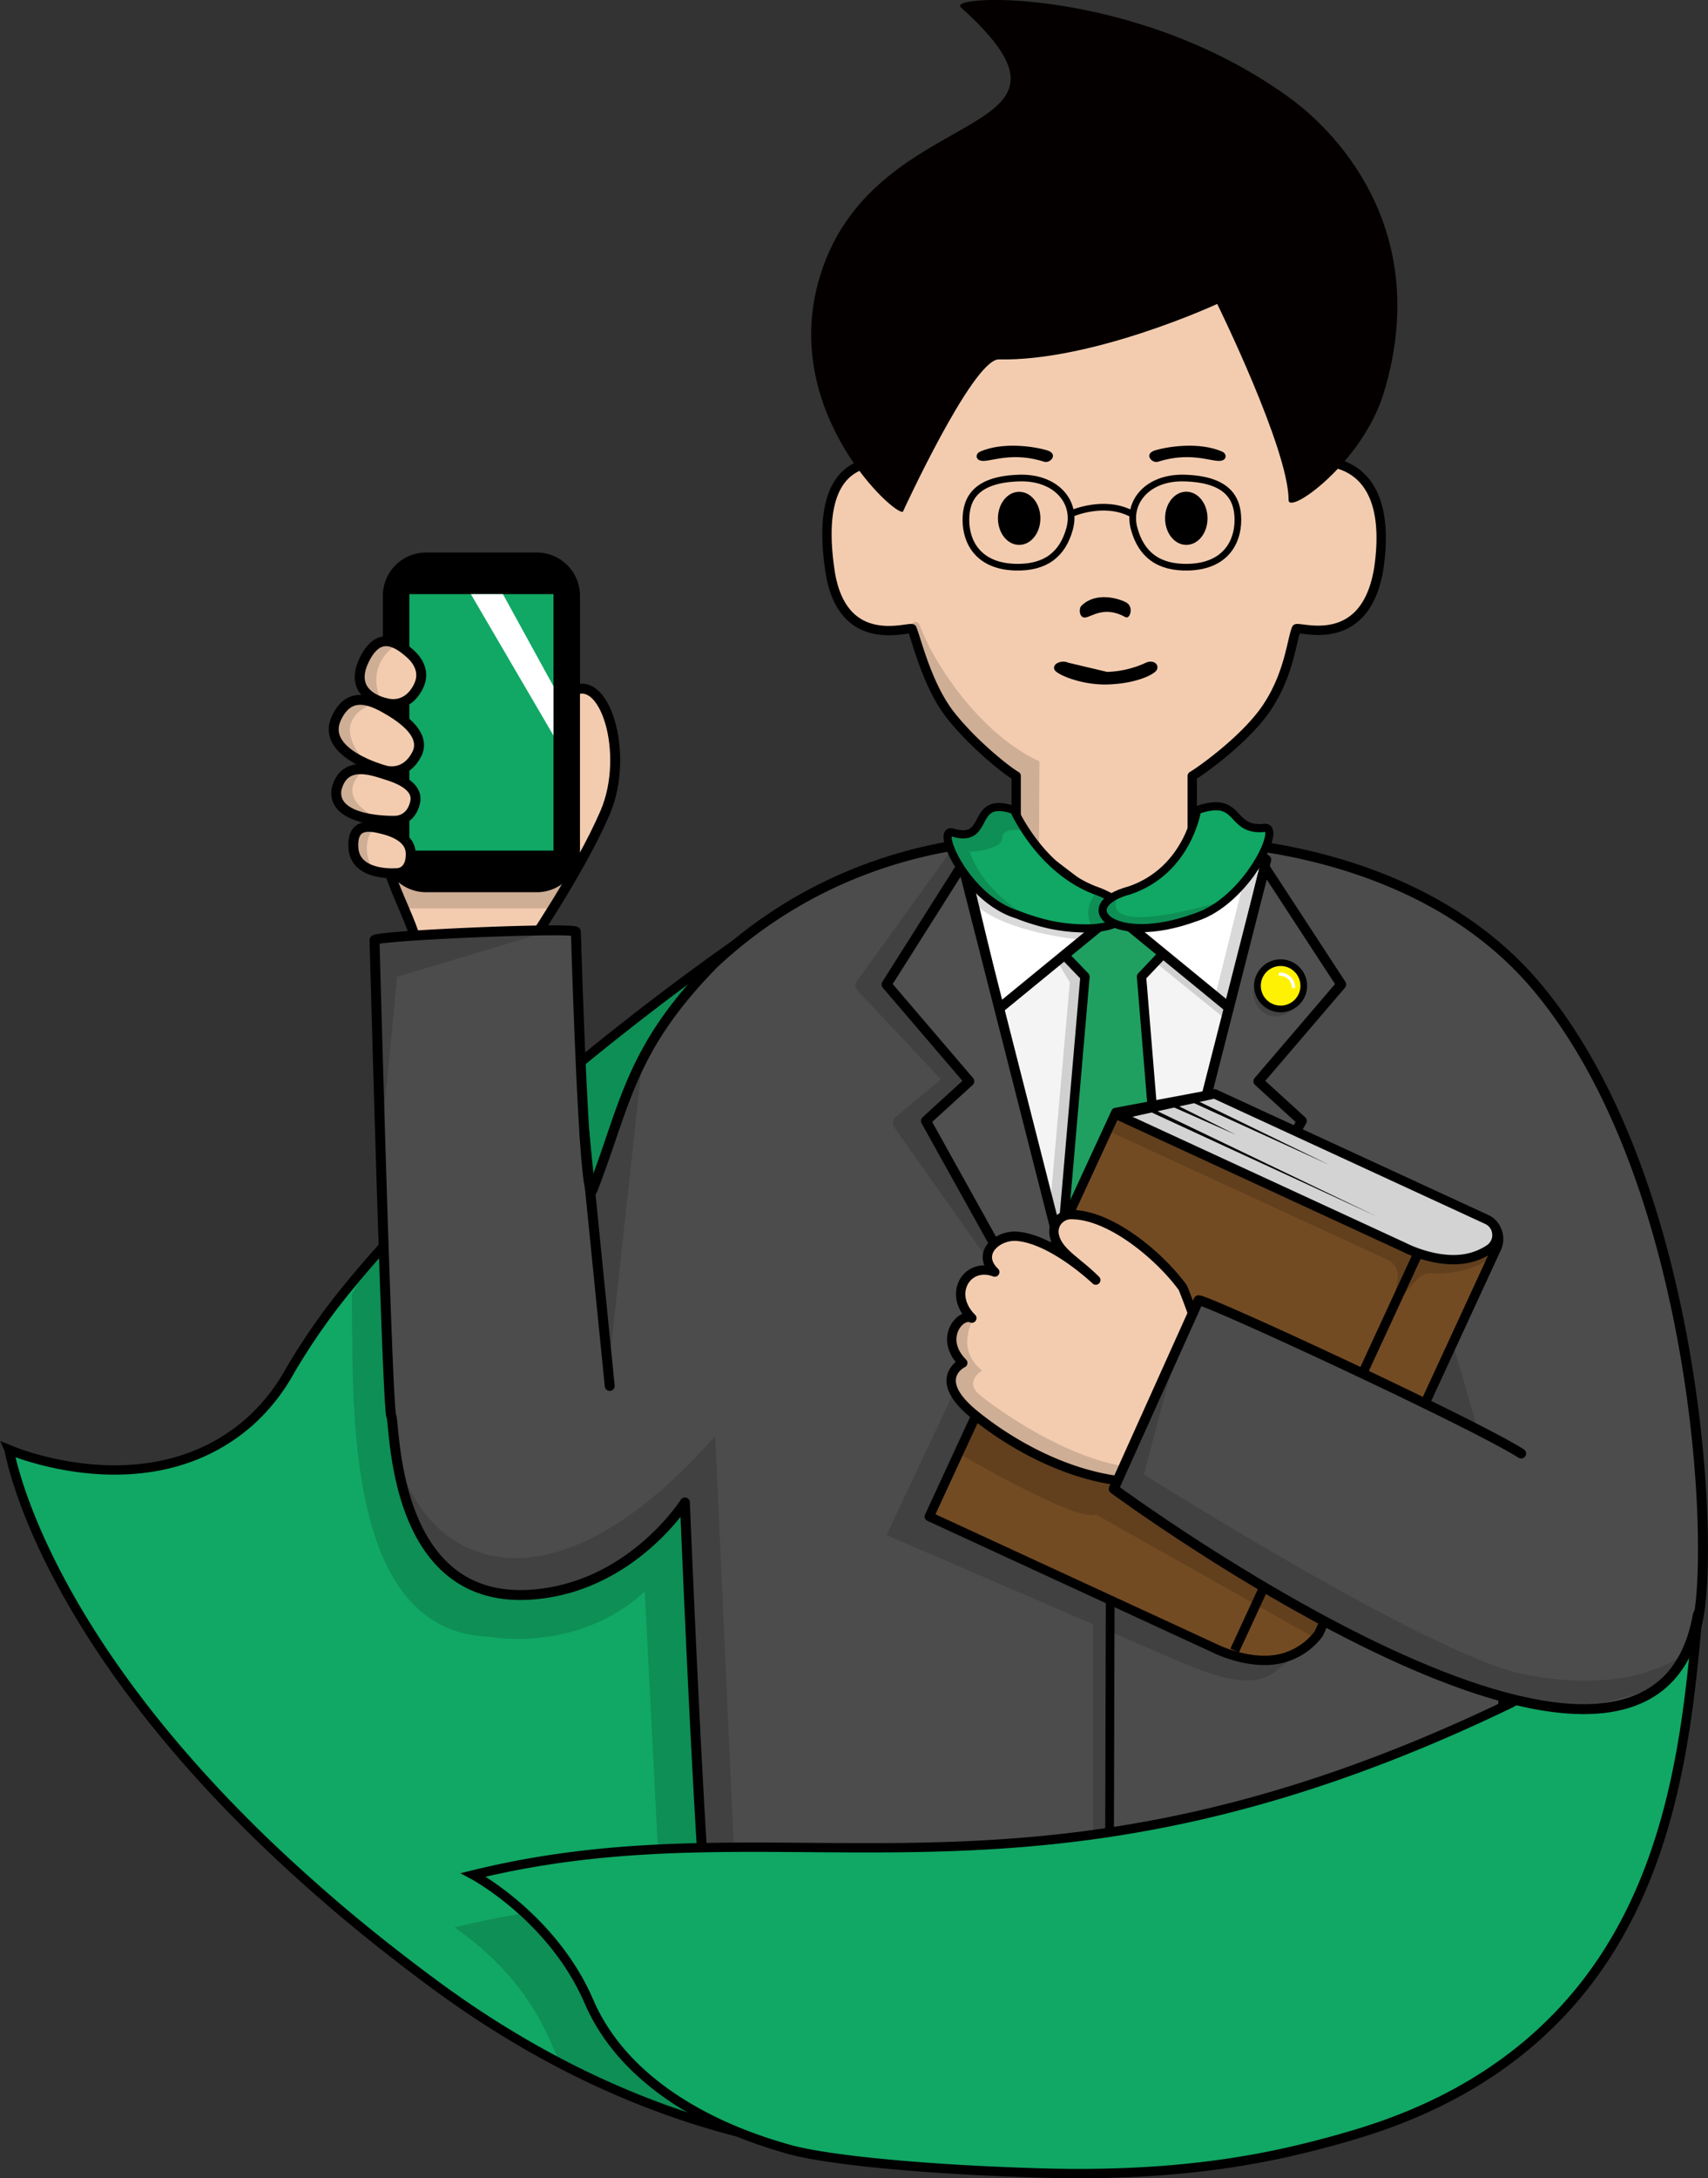 <svg xmlns="http://www.w3.org/2000/svg" viewBox="0 0 724.36 923.53"><rect x="0" y="0" width="724.36" height="923.53" fill="#333333" stroke="none"/><defs><style>.cls-1,.cls-23,.cls-24{fill:#10a864;}.cls-1,.cls-10,.cls-12,.cls-13,.cls-15,.cls-17,.cls-19,.cls-21,.cls-22,.cls-24,.cls-4,.cls-5,.cls-6,.cls-7,.cls-9{stroke:#000;}.cls-1,.cls-10,.cls-28{stroke-miterlimit:10;}.cls-1,.cls-7{stroke-width:3.96px;}.cls-1,.cls-11,.cls-14,.cls-16,.cls-18,.cls-2,.cls-23,.cls-3,.cls-8{fill-rule:evenodd;}.cls-2,.cls-27{opacity:0.15;}.cls-3{fill:#f7cfb2;}.cls-21,.cls-4,.cls-7{fill:#f3ccb0;}.cls-12,.cls-13,.cls-15,.cls-17,.cls-19,.cls-21,.cls-22,.cls-24,.cls-4,.cls-5,.cls-6,.cls-7,.cls-9{stroke-linejoin:round;}.cls-13,.cls-15,.cls-22,.cls-4{stroke-width:4.21px;}.cls-22,.cls-5{fill:#4c4c4c;}.cls-5{stroke-width:4.21px;}.cls-10,.cls-15,.cls-19,.cls-20,.cls-28,.cls-6,.cls-9{fill:none;}.cls-6{stroke-width:3.7px;}.cls-10,.cls-9{stroke-width:2.83px;}.cls-11{fill:#f4f4f4;}.cls-12{fill:#1fa061;}.cls-12,.cls-17,.cls-19,.cls-21{stroke-width:3.96px;}.cls-13,.cls-29{fill:#fff;}.cls-14{fill:#505050;}.cls-16{fill:#fff103;}.cls-17,.cls-26{fill:#734b23;}.cls-18{fill:#d3d3d4;}.cls-22,.cls-28{stroke-linecap:round;}.cls-24{stroke-width:3.44px;}.cls-25{fill:#040000;}.cls-28{stroke:#fff;stroke-width:1.42px;}</style></defs><g id="レイヤー_1" data-name="レイヤー 1"><path class="cls-1" d="M639.71,853.67c-82.9,49.22-157.5,69.78-223.81,71.14a334.2,334.2,0,0,1-116.25-18.22c-38-13.11-72.2-32.36-102.53-54.75-1.87-1.38-3.75-2.78-5.61-4.18q-25.72-19.33-46.61-38c-5.25-4.65-10.26-9.24-15.09-13.79q-7-6.58-13.38-13c-88.7-89-99.19-156.47-99.73-157.73a100,100,0,0,0,12.12,4.07c19.55,5.36,59,11.24,89.84-15.81a82.12,82.12,0,0,0,17-21.31,270.75,270.75,0,0,1,26.49-37.65c1-1.26,2.06-2.51,3.13-3.77,23.37-27.72,52.64-55,79.73-78,43-36.55,80.64-62.37,80.64-62.37l14.21,20.06Z" transform="translate(-12.89 -10.53)"/><path class="cls-2" d="M339.85,430.37l-5.14,164V831.61l-40.63,5.83-7.74-152.16c-28.74,26.42-65.8,19.2-65.8,19.2-61.46-2.05-57.93-96.35-58.43-145.18,1-1.25,5.15-10.34,6.21-11.6,23.38-27.72,49.59-52,76.68-75,43-36.55,80.64-62.37,80.64-62.37Z" transform="translate(-12.89 -10.53)"/><g id="Group-4"><path id="Fill-1" class="cls-3" d="M235.74,413.7s23.12-33.78,33.79-58.68-3.55-60.45-14.22-44.45-3.56,26.67-7.12,32-65.82,8-65.82,2.66,16-56,1.78-47.12c-7,4.39-12.73,58.76-14.23,44.46,4.45,42.67,17.79,53.34,21.35,74.68" transform="translate(-12.89 -10.53)"/><path id="Stroke-3" class="cls-4" d="M235.74,413.7s23.12-33.78,33.79-58.68-.37-60.66-14.61-50.85c-10.67,16-3.17,33.07-6.73,38.41s-65.82,8-65.82,2.66,16-56,1.78-47.12c-7,4.39-12.73,58.76-14.23,44.46,4.45,42.67,17.79,53.34,21.35,74.68" transform="translate(-12.89 -10.53)"/></g><path class="cls-5" d="M731.9,701.08c-7.79,19.18-80.81-2-80.81-2L648,856.3s-91.19,11.59-162.68,15.43c-66.36,3.55-169.52-16.9-169.52-16.9s-4.15-8.74-12.45-207.29c0,0-23.05,36.52-65.82,39.12-58.69,3.55-56.92-72.16-58.69-75.72s-7.11-201.81-7.11-201.81c-.09-2,85.29-5.56,85.38-3.57.2,5.35,3.47,118.75,7.1,109.37,14.11-36.35,15.75-59.6,51.59-96,63.65-59.4,139.14-52.13,139.14-52.13l27.61,9.51,27.63-9.51A200.66,200.66,0,0,1,536.52,368c33.4,3.53,91.2,16.31,128.79,61.69,28.8,34.76,46.62,82.67,57,128.7C737.54,625.41,737,688.44,731.9,701.08Z" transform="translate(-12.89 -10.53)"/><line id="Stroke-9" class="cls-6" x1="470.21" y1="907.47" x2="470.99" y2="619.23"/><path class="cls-2" d="M415.9,924.81a334.2,334.2,0,0,1-116.25-18.22c-38-13.11-41.61-15.32-47.13-19.17-5.92-4.13-7.94-32.28-46.81-59.74,58.51-14.5,116.33-11.76,118.94-11C326.49,817.16,395,904.73,415.9,924.81Z" transform="translate(-12.89 -10.53)"/><path class="cls-1" d="M732.94,695.09c-4.54,50.69-11,118.49-57.45,168.2a170.67,170.67,0,0,1-23.61,21c-16.52,12.2-36.49,22.49-60.67,30.08-9.64,3-20,5.82-31,8.34-35.34,8.1-71.18,10.16-106.6,9.1-51.66-1.55-91.42-5.8-106.31-10.07-13.08-3.75-65.76-18.88-84.67-62.68-15.4-35.67-49-53.63-49-53.63,135.61-33.36,234.72,26.17,439.75-72.7,0,0,35.76-20.16,66.61-32.68C725.07,698,728.29,696.62,732.94,695.09Z" transform="translate(-12.89 -10.53)"/><path class="cls-7" d="M597.71,251c-5.38,34.86-32.23,25.4-35,26.08-2,4.77-3,18.89-12.26,33-8.79,13.49-28.34,27.4-31.93,29.44v24.05L540,371.53,509.6,443.26l-28.39-.42-28.39.42-30.39-71.73,8.19-3,13.23-4.91V339.53c-3.59-2-17.72-13-27.79-25.7-9.89-12.48-14.45-32-16.4-36.75-2.72-.68-30.55,9.3-35-26.08-3.74-27.09,3.08-37.74,10.56-41.93,5.26-3,10.86-2.74,13.33-2.81a158.34,158.34,0,0,1,1.4-21.94h13.65c8.14-18.07,16.21-35.56,16.21-35.56L529.23,116.3c11.71,3.23,24,32.46,24,32.46a70.91,70.91,0,0,0,5.52,35.56h13.65c1,5.33,1.4,14.07,1.41,21.94C579.78,206.43,603.62,208.89,597.71,251Z" transform="translate(-12.89 -10.53)"/><path id="Fill-19" class="cls-8" d="M473.13,272.35c-2.51.26-2.86-3.77-1.61-5,6-5.93,15.44-3.26,18.92-1.44s1.66,7.31-.22,6.28c-9-5-14.28-.15-17.09.15" transform="translate(-12.89 -10.53)"/><path id="Fill-21" class="cls-8" d="M465.89,291.48c-2.85-1.24-6.89.45-5.79,3,.81,1.89,10.43,6.17,21.11,6.27h0c13.34-.1,21.49-4.38,22.3-6.27,1.09-2.57-1.75-4.26-4.6-3a42,42,0,0,1-16.51,3.92" transform="translate(-12.89 -10.53)"/><path id="Fill-23" class="cls-8" d="M454.12,230.3c0,6.21-4,11.25-9,11.25s-9-5-9-11.25,4-11.26,9-11.26,9,5,9,11.26" transform="translate(-12.89 -10.53)"/><path id="Fill-25" class="cls-8" d="M430.14,205.94c-3.78.13-3.72-3-1.68-3.89,9.9-4.41,23.56-2.09,28.51-.59s1.4,5.68-1.25,4.83c-12.71-4.07-21.33-.51-25.58-.35" transform="translate(-12.89 -10.53)"/><path id="Fill-27" class="cls-8" d="M507,230.3c0,6.21,4,11.25,9,11.25s9-5,9-11.25S521,219,516,219s-9,5-9,11.26" transform="translate(-12.89 -10.53)"/><path id="Fill-29" class="cls-8" d="M529.61,205.94c3.78.13,3.72-3,1.68-3.89-9.9-4.41-23.57-2.09-28.51-.59s-1.4,5.68,1.25,4.83c12.71-4.07,21.33-.51,25.58-.35" transform="translate(-12.89 -10.53)"/><path id="Stroke-35" class="cls-9" d="M467.2,228.33s13.71-6.22,25.57,0" transform="translate(-12.89 -10.53)"/><path id="Stroke-37" class="cls-10" d="M466.53,234.66c-3,11-10.34,16.67-23,16.34-15.8-.42-21-10.67-21-20s4.45-17.27,22.68-17.79C460.75,212.77,469.62,223.34,466.53,234.66Z" transform="translate(-12.89 -10.53)"/><path id="Stroke-39" class="cls-10" d="M493.88,234.66c3,11,10.34,16.67,23,16.34,15.8-.42,21-10.67,21-20s-4.45-17.27-22.68-17.79C499.66,212.77,490.79,223.34,493.88,234.66Z" transform="translate(-12.89 -10.53)"/><polygon id="Fill-41" class="cls-11" points="473.08 617.48 414.1 385.79 531.1 385.79 473.08 617.48"/><polygon id="Stroke-45" class="cls-12" points="484.11 414.07 508.39 388.41 435.44 388.41 460.14 414.07 446.93 566.74 470.93 614.58 496.51 564.71 484.11 414.07"/><polygon id="Stroke-51" class="cls-13" points="473.3 386.97 426.81 351.55 408.36 364.52 423.51 427.77 473.3 386.97"/><polygon id="Stroke-53" class="cls-13" points="472.07 386.97 518.57 351.55 537.01 364.52 521.87 427.77 472.07 386.97"/><polygon id="Fill-55" class="cls-14" points="472.39 618.54 408.21 366.45 375.98 417.39 411.09 458.44 392.69 475.24 472.39 618.54"/><polygon id="Fill-57" class="cls-14" points="472.39 618.54 536.37 367.73 568.8 417.39 533.68 458.44 552.09 475.24 472.39 618.54"/><polygon id="Stroke-59" class="cls-15" points="472.39 618.54 408.21 366.45 375.98 417.39 411.09 458.44 392.69 475.24 472.39 618.54"/><polygon id="Stroke-61" class="cls-15" points="472.39 618.54 536.37 367.73 568.8 417.39 533.68 458.44 552.09 475.24 472.39 618.54"/><path id="Fill-11" class="cls-16" d="M565.81,428.49a9.81,9.81,0,1,1-9.81-9.81,9.81,9.81,0,0,1,9.81,9.81" transform="translate(-12.89 -10.53)"/><path id="Stroke-13" class="cls-9" d="M565.81,428.49a9.81,9.81,0,1,1-9.81-9.81A9.81,9.81,0,0,1,565.81,428.49Z" transform="translate(-12.89 -10.53)"/><path id="Stroke-65" class="cls-17" d="M486.1,482.17l41.84-7.86,115.13,53.12a9.25,9.25,0,0,1,4.53,12.29L572.1,703.26a28.09,28.09,0,0,1-13.28,9.66c-13.94,5-30.7-3.52-30.7-3.52L407,653.51Z" transform="translate(-12.89 -10.53)"/><path id="Fill-67" class="cls-18" d="M487,483.34l121.13,55.89s16.62,8.85,30.56,3.82a26.12,26.12,0,0,0,6-3,7.19,7.19,0,0,0-1.14-12.42L527.94,474.3Z" transform="translate(-12.89 -10.53)"/><path id="Stroke-69" class="cls-19" d="M487,483.34l121.13,55.89s16.62,8.85,30.56,3.82a26.12,26.12,0,0,0,6-3,7.19,7.19,0,0,0-1.14-12.42L527.94,474.3Z" transform="translate(-12.89 -10.53)"/><g id="Group-74"><line id="Fill-71" class="cls-20" x1="600.77" y1="532.71" x2="523.61" y2="699.81"/><line id="Stroke-73" class="cls-19" x1="600.77" y1="532.71" x2="523.61" y2="699.81"/></g><path id="Stroke-77" class="cls-21" d="M514.52,556.49c-9.07-12.62-30.22-31-47.27-31a7.24,7.24,0,0,0-7.36,8.08c1.15,7.72,9.48,11.39,17.71,19.68,0,0-17.64-16.87-32.84-18.51-8.38-1.06-18.31,7-10,15.11-11.77-4.43-20.11,9.24-9.71,19.53-4.75-2.44-14.22,8.49-3.85,19,0,0-13.69,6.55,4.62,21.63s52.65,34.36,86.44,27.64S514.52,556.49,514.52,556.49Z" transform="translate(-12.89 -10.53)"/><path id="Stroke-81" class="cls-22" d="M658,626.78c-20.38-13-132.78-65-136.78-65l-36,80s227.72,168,247.73,53.33" transform="translate(-12.89 -10.53)"/><path id="Fill-83" class="cls-8" d="M240.53,388.81H193.6a18.34,18.34,0,0,1-18.34-18.33V263.11a18.33,18.33,0,0,1,18.34-18.33h46.93a18.33,18.33,0,0,1,18.33,18.33V370.48a18.33,18.33,0,0,1-18.33,18.33" transform="translate(-12.89 -10.53)"/><polygon id="Fill-85" class="cls-23" points="173.61 360.63 234.74 360.63 234.74 251.9 173.61 251.9 173.61 360.63"/><path id="Stroke-88" class="cls-4" d="M176.37,337.21s-27.9-7.11-20.8-22.26c5.88-12.52,16.06-7,23.11-2.74,9.64,5.89,14,12,11,18C184.74,339.88,176.37,337.21,176.37,337.21Z" transform="translate(-12.89 -10.53)"/><path id="Stroke-90" class="cls-4" d="M180.25,358.51s-26.42.86-24.7-13.09c3.11-13.15,15.56-8.14,21.7-6.22,8.39,2.61,12.85,6.4,11.69,11.51C187.08,358.94,180.25,358.51,180.25,358.51Z" transform="translate(-12.89 -10.53)"/><path id="Stroke-92" class="cls-4" d="M181.64,380.7s-18.25,1.83-18.9-10.91c-.54-10.55,7-9.12,12.41-7.77,7.38,1.85,11.8,5.19,11.93,10.3C187.29,380.54,181.64,380.7,181.64,380.7Z" transform="translate(-12.89 -10.53)"/><path id="Stroke-94" class="cls-4" d="M177,308.71s-16.93-2.81-9.83-18c5.88-12.53,13.41-8.62,19.58-3.13,3.53,3.13,6.58,8.09,3.53,14.1C185.38,311.37,177,308.71,177,308.71Z" transform="translate(-12.89 -10.53)"/><path class="cls-24" d="M476.21,404.09a72.16,72.16,0,0,1-24-3.09c-2.63-.78-5.34-1.7-8.09-2.79-21.59-6.71-34.69-37-27.25-34.72,16.55,5,7-16,25.9-9.57l.14,0s11.23,25.79,35.37,34.45l.81.3C496.34,395.68,491.13,403.14,476.21,404.09Z" transform="translate(-12.89 -10.53)"/><path id="Stroke-7" class="cls-24" d="M520.57,354s-3.88,25.6-28.57,34c-24.37,6.45-7.5,24.33,27.71,11.53,21.61-6.7,37.19-38.81,29.51-38C533.79,363.17,539.67,347.36,520.57,354Z" transform="translate(-12.89 -10.53)"/><path class="cls-25" d="M436.23,162.91c40.11.93,92.88-23.52,92.88-23.52s30.27,61.54,30.27,83.13c0,6.53,31.44-15.85,40.43-45.62C619.71,111,583.09,68.48,558.44,51,493.76,4.92,414.15,8,420.37,13.63c65.3,58.78-39.5,37.63-60.65,117.25-14.66,55.21,32.5,98.33,36.08,96.62C395.8,227.5,425,163.84,436.23,162.91Z" transform="translate(-12.89 -10.53)"/><line class="cls-26" x1="487.72" y1="470.47" x2="583.99" y2="515.8"/><polygon points="488.05 469.77 583.99 515.8 487.38 471.18 488.05 469.77"/><line class="cls-26" x1="504.49" y1="465.97" x2="563.82" y2="493.91"/><polygon points="504.83 465.27 563.82 493.91 504.16 466.68 504.83 465.27"/><line class="cls-26" x1="494.91" y1="467.34" x2="524.24" y2="481.16"/><polygon points="495.24 466.64 524.25 481.16 494.57 468.05 495.24 466.64"/><line class="cls-22" x1="247.8" y1="479.94" x2="258.58" y2="587.6"/></g><g id="レイヤー_2" data-name="レイヤー 2" class="cls-27"><path d="M453.72,333.33l-.19,33.58.39,2.4-9.1-12v-19a79.35,79.35,0,0,1-10.33-6.94c-11.74-8.82-20.48-19.89-27.34-33.68-2.39-4.43-4.56-17.05-6.52-21.82-2.72-.68,1.33-3.2,2.4-.12C407.65,289,426.85,320.88,453.72,333.33Z" transform="translate(-12.89 -10.53)"/><path d="M452.17,401c-2.63-.78-5.34-1.7-8.09-2.79-21.59-6.71-34.69-37-27.25-34.72,16.55,5,7-16,25.9-9.57l4.58,8.86s-9.28-2-9.38,3.07-13.76,5.87-13.76,5.87S428.6,388.65,452.17,401Z" transform="translate(-12.89 -10.53)"/><path d="M476.21,404.09c-4-7.11-.35-12.94,2-15.68l.81.3a23.81,23.81,0,0,1,4.41,2c3.15,1.9-3.24,4.77-2.94,6.47.39,2.22,7.89,3.91,4.45,5.21A31.43,31.43,0,0,1,476.21,404.09Z" transform="translate(-12.89 -10.53)"/><path d="M423.11,384.87s22.16,19.41,53.1,19.22l-6.8,4.63s-28.93-2.83-42.17-14Z" transform="translate(-12.89 -10.53)"/><polygon points="527.54 373.33 515.32 422.4 520.8 426.89 534.16 369.5 527.54 373.33"/><polygon points="448.57 407.9 453.71 416.46 445.63 507.93 448.19 515.8 450.95 513.83 457.38 445.98 460.14 414.07 451.36 404.95 448.57 407.9"/><path d="M562.44,437.42s-6.74,7.14-13.67,2.39-3.65-15.4-3.65-15.4l2.37,10.08,6.29,4.68Z" transform="translate(-12.89 -10.53)"/><path d="M415.41,372.33l-39.35,54.52a3.23,3.23,0,0,0,.49,3.65l35.39,37.63-19.59,16.32a3.48,3.48,0,0,0-.29,3.92l39.77,56.23V534.1s-9.36-16.42-9.49-16.8-15.07-33.08-15.07-33.08l17.38-15.8-14.43-15.55-6.48-8.06-7.44-9.75-4.88-5.39-1.79-1.79L420,378.16l-4.44-8.85Z" transform="translate(-12.89 -10.53)"/><path d="M497.91,613.54l-12.7,28.22,66.7,43L606.6,713l37.81,16.32,42.53,4.73,25.53-6.69,14.91-16s-20.86,18.88-69.11,8.82C619,712.07,498,635.65,498,635.65l14.41-54.26Z" transform="translate(-12.89 -10.53)"/><polygon points="470.6 678.28 470.21 777.53 463.56 779.18 463.56 673.41 470.6 678.28"/><path d="M492,639l-30.49-7.7-32-18.35-12-12.42-1.21-5.32,3.64-6.07-3-10.47,2.12-6.61,3.78-3.27,2.83,1s-7.83,12.64,3.72,21.75c0,0-7.83,4.75-1,10.39s35.79,26.56,62.22,30.41Z" transform="translate(-12.89 -10.53)"/><polygon points="236.64 393.66 158.81 398.6 161.37 487.51 168.39 414.15 236.64 393.66"/><path d="M407,653.51l123.18,56.82,15.91,4.18,16.45-3.22,6.5-4.59-15.11,12.39c-10.13,8.32-28.1,1.38-40.13-3.81l-124.92-53.9,28.64-60.9L426,612.29l-19,42" transform="translate(-12.89 -10.53)"/><polygon points="241.26 370.88 234.74 385.15 170.64 385.15 165.32 370.88 207.95 368.03 241.26 370.88"/><path d="M181.12,283.62l-11.2,1.47-4.49,12,3.15,8.92-8.51,3s-15.55,12.37,3.38,24.29c0,0-18.6,17.66,2.82,23.84,0,0-9.94,20,5.44,22.66,0,0-6.59-8-1-17.51L168.9,355s-13.88-7.86-1.31-18.25l-.55-4.32S151.9,316.79,170.76,309l4.14-.87S166.44,294.38,181.12,283.62Z" transform="translate(-12.89 -10.53)"/><path d="M427,610.89s40.42,28.07,57.81,27l1.24,4.89,62.44,39.79L573.82,697,569,704.15l-91.46-51.57c-7.5,3.82-58.05-25.8-58.05-25.8Z" transform="translate(-12.89 -10.53)"/><path d="M487.28,389.54s-16.34,7.36,1.07,13.44,45.13-11.06,45.13-11.06S476.88,410.15,487.28,389.54Z" transform="translate(-12.89 -10.53)"/><polygon points="492.74 404.95 521.41 426.36 519.75 432.1 489.24 407.39 492.74 404.95"/><polygon points="616.12 569.46 626.82 606.52 605.43 595.53 616.12 569.46"/><path d="M483.88,490.46l117.53,54.22a7.35,7.35,0,0,1,4.2,7.59l-1.5,11.65L613.89,553a8,8,0,0,1,6.83-2.62c7.06.8,21.59-2.48,23.73-7.12,2.87-6.22,1.46-4.2,1.46-4.2l-19.39,5.57L596.88,534,486.1,482.17Z" transform="translate(-12.89 -10.53)"/><path d="M178.21,600.48c-2.32,63.58,56.44,111.72,138,18.84l7.9,174.32H310.8l-8.35-144.33S270.85,697.4,216.61,684C216.61,684,184.87,681.25,178.21,600.48Z" transform="translate(-12.89 -10.53)"/><polygon points="272.5 449.02 258.58 576.56 251.01 501.5 272.5 449.02"/></g><g id="レイヤー_3" data-name="レイヤー 3"><path class="cls-28" d="M555.83,423.58a5.67,5.67,0,0,1,5.62,5.24" transform="translate(-12.89 -10.53)"/><polygon class="cls-29" points="199.69 251.9 213.29 251.9 234.74 290.99 234.74 311.86 199.69 251.9"/></g></svg>